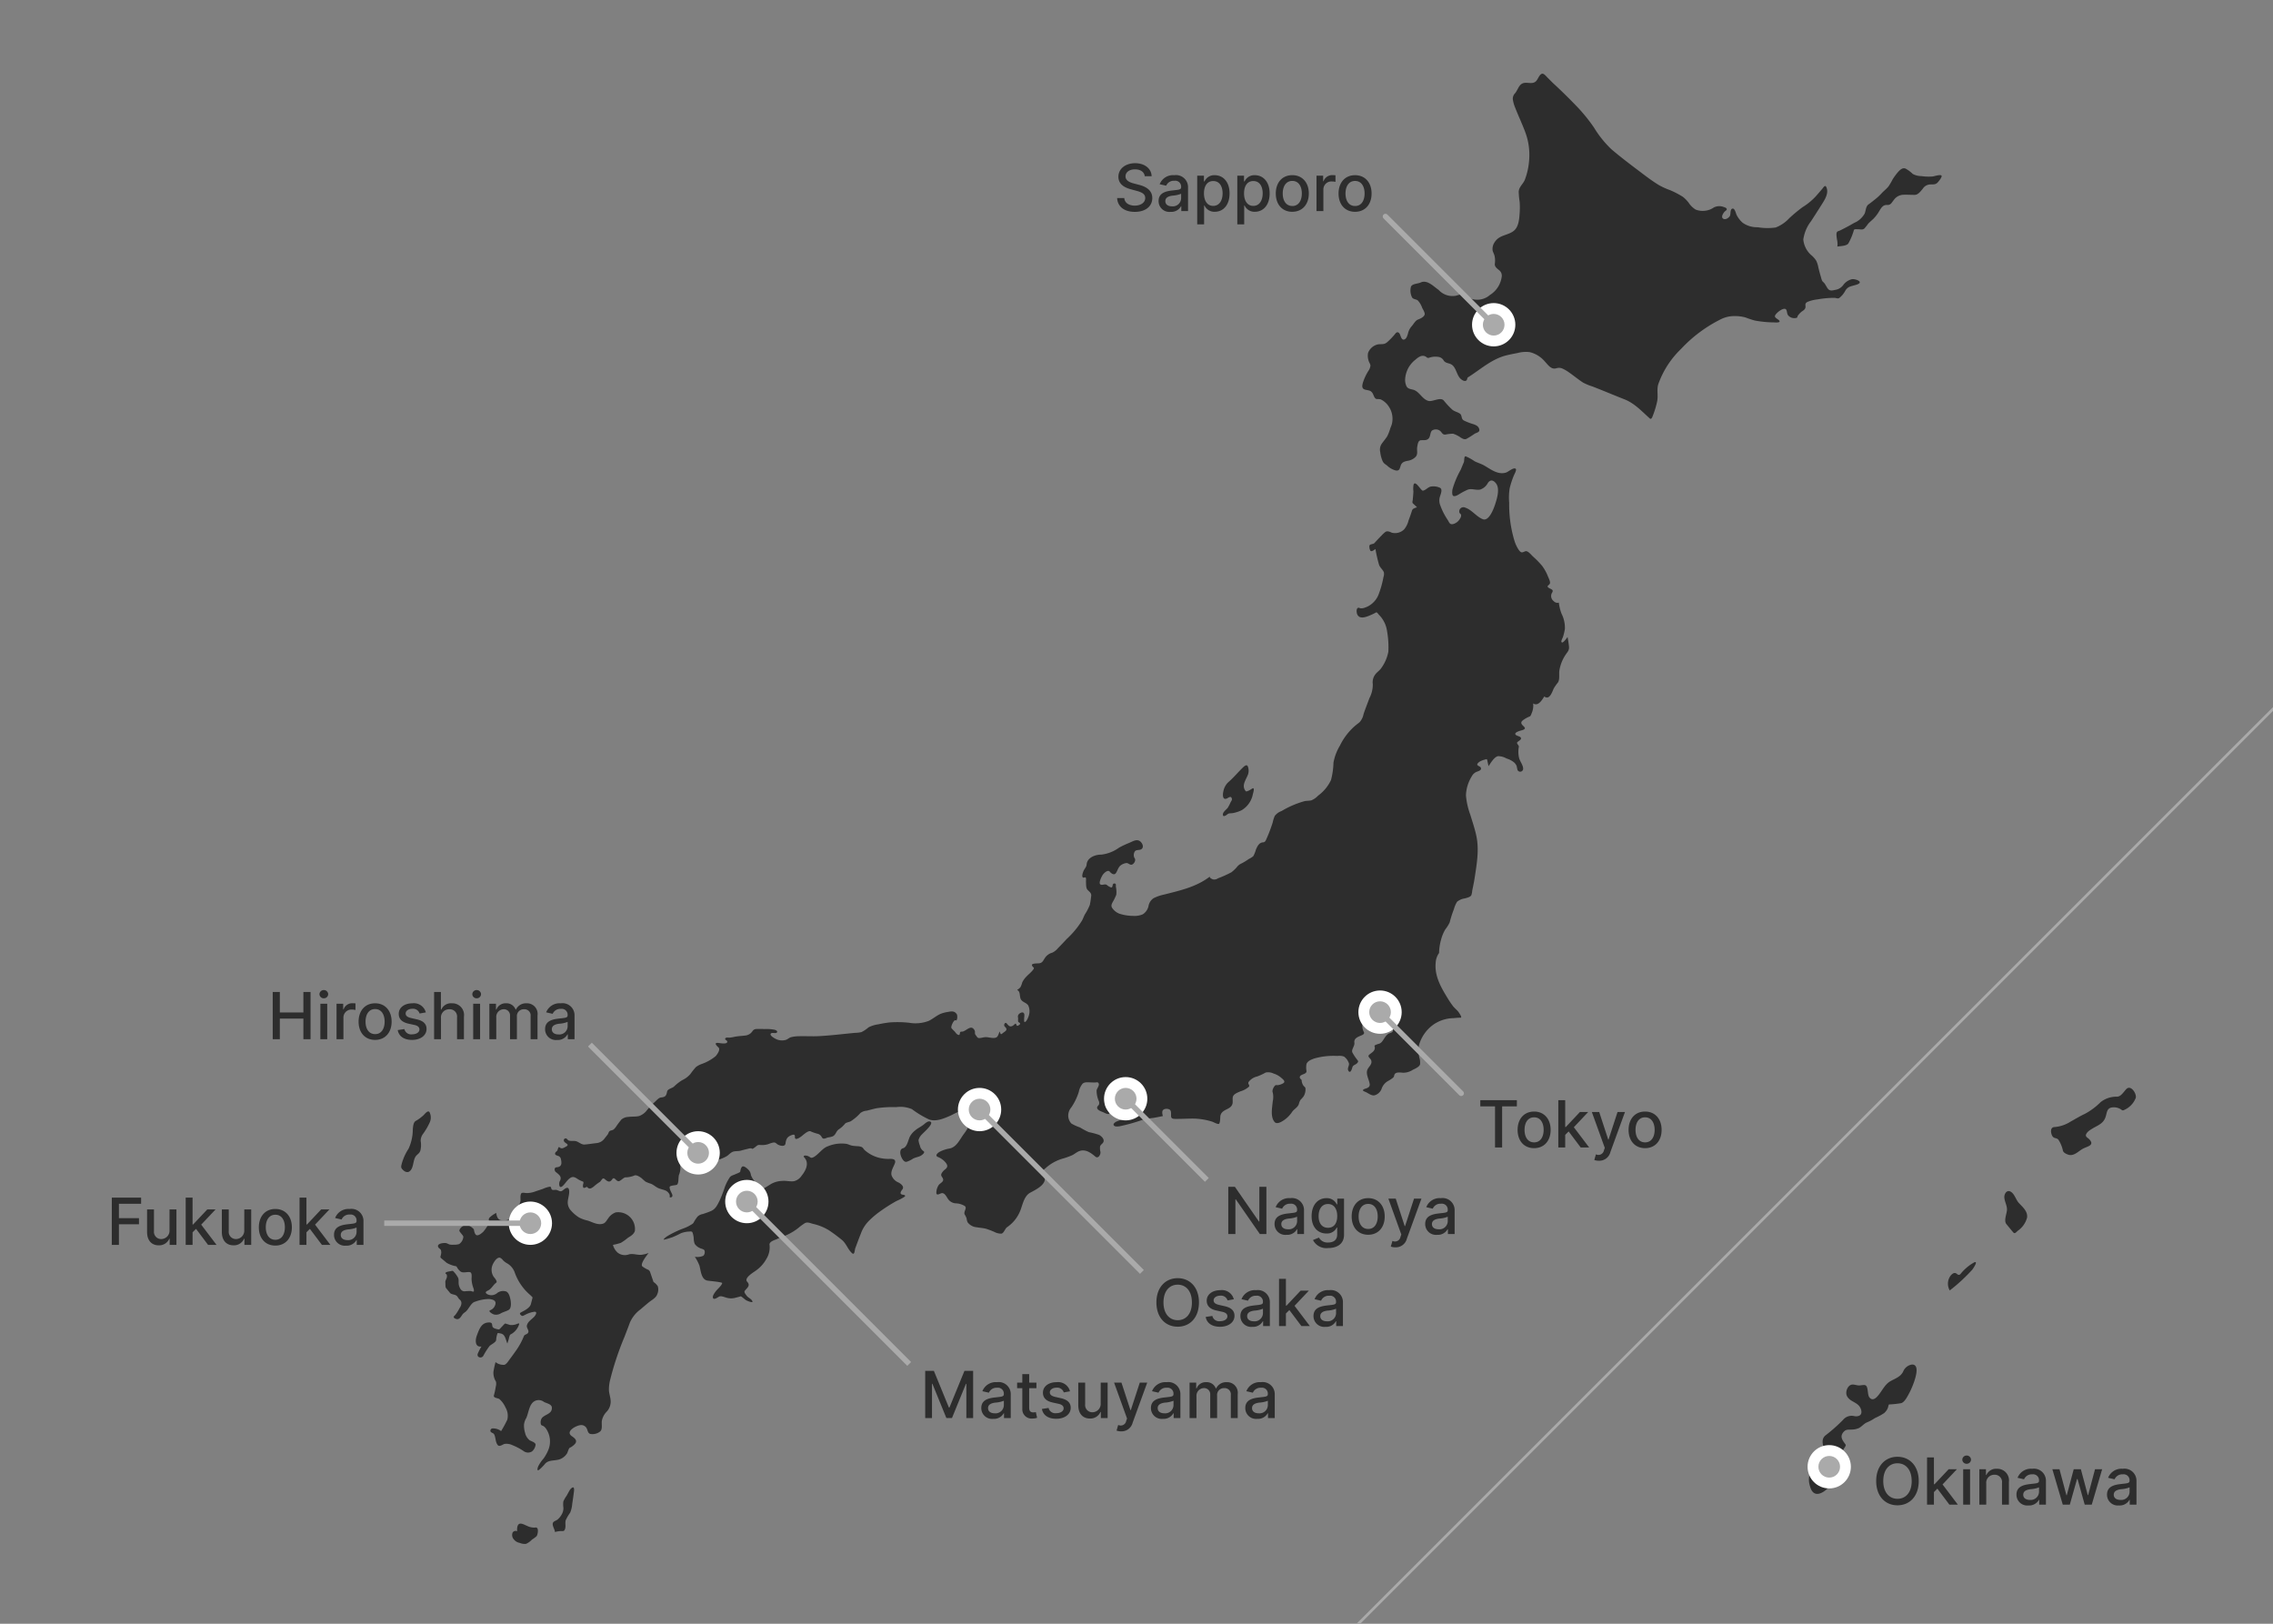 <svg xmlns="http://www.w3.org/2000/svg" xmlns:xlink="http://www.w3.org/1999/xlink" width="420" height="300" viewBox="0 0 420 300"><rect x="0" y="0" width="420" height="300" fill="#808080" stroke="none"/><defs><clipPath id="a"><rect width="420" height="300" transform="translate(645.737 2773.708)" fill="none"/></clipPath></defs><g transform="translate(-786 -2974)"><g transform="translate(140.263 200.292)" clip-path="url(#a)"><g transform="translate(671.324 2787.323)"><path d="M75.184,268.614a2.852,2.852,0,0,1-1.472-.287c-.385-.143-1.073-.576-1.484-.393-.434.194-.431.949-.408,1.367a.638.638,0,0,0-.835.243,1.213,1.213,0,0,0,.265,1.3,1.733,1.733,0,0,0,1.048.6,2.262,2.262,0,0,0,1.178.177,3.23,3.23,0,0,0,1.059-.759,7.106,7.106,0,0,0,.877-.651c.243-.31.487-1.756-.229-1.6M67.946,233.93a4.256,4.256,0,0,1,.256-1.216c.024-.089.586.044.656.062.79.2.836,1.153,1.159,1.833.084-.269.171-.544.257-.819a2.837,2.837,0,0,1,.258-.817,3.192,3.192,0,0,0,1.659-1.923c.1-.342-.5.007-.64.035a2.549,2.549,0,0,1-1.033.1c-.292-.092-.582-.18-.877-.269-.1-.028-.553.512-.636.585s-.437.525-.552.512a2.859,2.859,0,0,1-.824-.21c-.462-.209-.352-.4-.459-.81-.09-.348-.636-.282-.883-.243-1.153.18-1.512,1.346-1.9,2.352-.331.86-.391,2.237.844,2.061a8.853,8.853,0,0,0-.7,1.365c-.179.674.679.869,1.013.408a12.978,12.978,0,0,1,1.2-1.884c.267-.267,1.2-.673,1.2-1.12m135.182-98.3c-.252.328-.9.764-.9,1.235,0,.588.615.151.83-.029.3-.24.554-.165.939-.215a6.112,6.112,0,0,0,1.708-.549,4.405,4.405,0,0,0,2.059-2.939c.075-.29.43-1.418-.149-1.032-.162.108-1,.642-1.155.464-.866-1.023.026-2.062.42-3.109a2.224,2.224,0,0,0-.028-1.44c-.194-.491-.636-.1-.884.135-.944.889-1.751,1.913-2.741,2.751a3.134,3.134,0,0,0-.92,1.757c-.13.52-.155,1.619.662,1.246.358-.161.79-.586.932.091.041.208-.142.418-.23.58a8.02,8.02,0,0,1-.545,1.055m-151.2,67.181c.795-.566.621-1.961,1.131-2.738.3-.449.725-.543.892-1.141A4.311,4.311,0,0,0,54,197.189a2.152,2.152,0,0,1,.481-1.372,12.4,12.4,0,0,0,1.164-2,2.207,2.207,0,0,0-.029-1.982c-.328-.385-.912.452-1.149.648a7.736,7.736,0,0,1-1.372,1c-.464.246-.5,1.068-.551,1.533a8.584,8.584,0,0,1-.782,3.6,9.624,9.624,0,0,0-1.3,2.925c-.106.449-.106.6.194.929.334.356.825.654,1.272.338M318.455,37.969a2.835,2.835,0,0,0-1.555,1.017,2.228,2.228,0,0,1-1.378.929c-.491.088-1.043.312-1.438-.113-.348-.376-.532-1-.937-1.312-.252-.192-.353-.721-.439-1.011-.172-.552-.312-1.116-.448-1.679a4.778,4.778,0,0,0-.393-1.24,4.646,4.646,0,0,0-.977-1.086,4.384,4.384,0,0,1-1.411-2.834,7.1,7.1,0,0,1,1.4-3.35c.669-1.007,1.311-2.031,1.958-3.052.573-.905,1.472-2.225.847-3.367-.2-.372-.575.256-.719.424-.388.45-.774.9-1.162,1.344a11.782,11.782,0,0,1-2.473,2.028,29.789,29.789,0,0,0-2.437,2.026,6.708,6.708,0,0,1-2.518,1.724,10.892,10.892,0,0,1-3.335-.049,4.555,4.555,0,0,1-2.762-.822,4.644,4.644,0,0,1-1.154-1.52c-.129-.286-.337-1.349-.85-1.053-.317.182-.2.956-.353,1.286-.2.411-.971.884-1.347.442-.291-.334.133-.95.348-1.2.111-.118.417-.272.417-.454,0-.249-.417-.37-.583-.424a2.26,2.26,0,0,0-1.8.085,3.443,3.443,0,0,1-1.636.612,3.556,3.556,0,0,1-1.738-.215,4.163,4.163,0,0,1-1.124-1.026,5.7,5.7,0,0,0-1.258-1.343,16.613,16.613,0,0,0-2.342-1.219,12.525,12.525,0,0,1-2.113-.965c-1.376-.838-2.669-1.859-3.964-2.832-1.612-1.214-3.221-2.446-4.765-3.759a19.4,19.4,0,0,1-3.229-4.029,31.5,31.5,0,0,0-3.446-4.182c-1.266-1.305-2.553-2.573-3.883-3.8-.415-.379-.8-.79-1.2-1.181C262.041.56,261.609,0,261.285,0c-.549,0-.844,1.066-1.2,1.391-.579.542-1.3.25-1.976.293-1.146.067-1.243,1.082-1.862,1.9A1.448,1.448,0,0,0,255.8,4.7a6.175,6.175,0,0,0,.453,1.618c.594,1.536,1.311,3.017,1.878,4.567a11.832,11.832,0,0,1,.7,4.871,12.8,12.8,0,0,1-.8,3.826c-.328.816-1.1,1.309-1.14,2.244a14.851,14.851,0,0,0,.176,1.863,14.852,14.852,0,0,1-.005,2.087c-.076,1.148-.191,2.641-1.188,3.34-1.124.793-2.578.691-3.406,1.983a2.211,2.211,0,0,0-.4,1.571c.078.328.268.621.35.956a3.973,3.973,0,0,1,.062,1.467c-.085.58.425.9.792,1.213a1.271,1.271,0,0,1,.49,1.105,4.7,4.7,0,0,1-2.2,3.481,3.53,3.53,0,0,1-3.7.591c-.465-.252-.89-.756-1.455-.739a6.932,6.932,0,0,0-1.028.258,3.457,3.457,0,0,1-3.283-1.049c-.951-.657-2.129-1.953-3.341-1.367-.474.228-1.6.21-1.784.8a2.805,2.805,0,0,0,.23,1.98c.276.346.726.281,1.048.532a3.888,3.888,0,0,1,.8,1.349c.135.3.587.956.447,1.3-.187.465-.83.729-1.243.889-.466.182-.819.878-1.155,1.243a2.994,2.994,0,0,0-.68,1.358c-.114.394-.292,1.019-.745,1.093-.437.068-.586-.643-.719-.947-.161-.37-.488-.582-.8-.228a12.8,12.8,0,0,1-1.625,1.7c-.621.5-1.188.2-1.872.417a2.528,2.528,0,0,0-1.606,1.53,2.935,2.935,0,0,0,.221,1.733,2.01,2.01,0,0,1,.227.565,2.148,2.148,0,0,1-.413,1.052,9.676,9.676,0,0,0-.972,2.091c-.191.672-.263,1.2.5,1.36.615.13,1.012.12,1.333.741.166.323.312.931.724.974a2.933,2.933,0,0,1,.7.051,3.565,3.565,0,0,1,1.465,1.26,4.039,4.039,0,0,1,.6,3.362,5.935,5.935,0,0,1-.257.674,8.182,8.182,0,0,1-.6,1.551c-.337.524-.755.977-1.091,1.5a1.956,1.956,0,0,0-.19,1.376,6.06,6.06,0,0,0,.4,1.589c.211.511.48.621.883.93a3.571,3.571,0,0,0,1.607.9c.686.1.715-.364.9-.917.217-.624.711-.761,1.277-.869a2.557,2.557,0,0,0,1.506-.763c.447-.539.148-1.182.269-1.814.081-.452.151-1.183.67-1.225s1.151.1,1.507-.415c.273-.389.212-1.034.542-1.367a1.282,1.282,0,0,1,1.453.011c.407.3.432.744,1,.729a8.082,8.082,0,0,1,1.445-.167,5.084,5.084,0,0,1,1.428.726c.358.2.681.406,1.077.217a17.165,17.165,0,0,0,1.488-.935c.31-.19.947-.266.866-.759-.1-.617-.612-.838-1.106-1.011a10.9,10.9,0,0,1-1.742-.669c-.57-.313-.29-.949-.741-1.27s-1.04-.394-1.463-.787a15.189,15.189,0,0,1-1.5-1.616c-.61-.753-2.1.259-2.865.043-1.154-.316-1.658-1.732-2.771-2.052-.429-.125-1.023-.167-1.259-.63a2.747,2.747,0,0,1-.27-1.159,4.91,4.91,0,0,1,1.89-3.758c.618-.545,1.332-1.043,2.065-.482a.444.444,0,0,0,.513.1,3.438,3.438,0,0,1,1.573-.16,1.341,1.341,0,0,1,1.109.714c.377.512.994.412,1.469.738.876.6.9,2.056,1.767,2.721.285.223.833.5,1.045.038.095-.208.017-.315.2-.431,2.325-1.468,4.356-3.361,7.042-4.042.7-.174,1.4-.31,2.1-.443a5.937,5.937,0,0,1,2.252-.164,5.314,5.314,0,0,1,2.785,1.72c.589.62,1.115,1.483,2.043,1.289a1.694,1.694,0,0,1,1.139-.007,6.983,6.983,0,0,1,1.316.763c.877.6,1.693,1.3,2.591,1.872a10.337,10.337,0,0,0,1.742.718c1.976.765,3.93,1.594,5.9,2.37,1.839.724,3.18,2.189,4.651,3.515.317.286.486-.241.587-.512a16.576,16.576,0,0,0,.8-2.655c.2-1.032-.1-2.083.188-3.105a16.819,16.819,0,0,1,4.233-6.57,25.6,25.6,0,0,1,7.183-5.392,5.536,5.536,0,0,1,2.629-.665,7.253,7.253,0,0,1,2.09.255,16.757,16.757,0,0,0,1.717.567,20.3,20.3,0,0,0,3.574.346c.181.005,1.164.1.981-.27-.162-.325-.941-.545-.83-.953.127-.477,1.728-1.775,2.093-1.1.175.337.1.735.365,1.047a1.5,1.5,0,0,0,1.566.419c.163-.1.109-.259.2-.385a3.942,3.942,0,0,1,.586-.652c.279-.243.637-.37.789-.751.113-.273-.035-.56.054-.8s.355-.342.551-.423A7.217,7.217,0,0,1,312.1,41.7a17.543,17.543,0,0,1,3.165-.283c.285.014.587.192.846.031a4.111,4.111,0,0,0,1.091-1.287,1.791,1.791,0,0,1,.717-.744c.468-.21.985-.292,1.463-.46,1.359-.474-.26-1.089-.928-.987M335.01,18.826c-.206-.249-1.34.125-1.59.159a8.979,8.979,0,0,1-2.116-.065,3.4,3.4,0,0,1-1.6-.393,6,6,0,0,0-1.349-1c-.545-.192-.978.214-1.333.6a9.864,9.864,0,0,0-1.051,1.42,13.063,13.063,0,0,1-.728,1.246c-.383.491-.912.877-1.331,1.347a10.62,10.62,0,0,1-1.329,1.2c-.356.289-.719.57-1.089.838-.445.317-.477,1.148-.664,1.633a3.939,3.939,0,0,1-1.958,1.756c-.852.5-1.724.968-2.61,1.4-.133.062-.472.141-.556.279-.2.33-.05.992-.014,1.354a3.671,3.671,0,0,1,.078,1.338c.548-.1,1.709-.078,2.046-.6a11.071,11.071,0,0,0,1.005-2.444c.076-.225.51-.147.7-.154.453-.02.9.183,1.264-.16a10.45,10.45,0,0,0,.659-.835c.306-.349.688-.642,1.013-.963a6.808,6.808,0,0,0,1.024-1.352c.38-.616.693-1.216,1.46-1.174.735.043.843-.446,1.289-.959a2.223,2.223,0,0,1,1.694-.925c.725-.032,1.438.025,2.157.018.618-.008,1.118-.711,1.485-1.156a1.711,1.711,0,0,1,1.4-.772c.579-.023.975.061,1.393-.428.13-.149.843-.988.646-1.217M82.068,261.2a1.349,1.349,0,0,0-.556.557c-.2.326-.371.67-.559,1a5.048,5.048,0,0,0-.592,1.04,4.2,4.2,0,0,0,.013,1.162,2.272,2.272,0,0,1-.327,1.246,3.373,3.373,0,0,1-.731.908c-.234.2-.638.294-.819.527-.356.471.306,1.288.306,1.8a4.993,4.993,0,0,1,.963-.173c.481-.032.751.15.928-.463.154-.53-.055-1.049.118-1.573a7.852,7.852,0,0,1,.8-1.356,5.041,5.041,0,0,0,.383-1.6c.113-.769.231-1.533.323-2.3.023-.168.111-.9-.247-.769m182.716-156.21c-.076-.26.212-.7.288-.943a10.239,10.239,0,0,0,.345-1.443,5.722,5.722,0,0,0-.615-2.838,8.54,8.54,0,0,1-.5-2.042.93.93,0,0,1-.945-.279,1.177,1.177,0,0,1-.28-1.6c.295-.511-.179-.582-.55-.8-.6-.355-.147-.462.073-.757.244-.328-.175-1.065-.3-1.385a8.4,8.4,0,0,0-1.077-1.965,15.992,15.992,0,0,0-1.727-1.762c-.277-.264-.914-1.081-1.36-.951s-.67.412-1.075-.041a2.975,2.975,0,0,1-.276-.376,6.557,6.557,0,0,1-.674-1.475,23.187,23.187,0,0,1-.985-7.056,11.088,11.088,0,0,1,.09-2.678,15.971,15.971,0,0,1,.815-2.465c.08-.186.558-1.015.27-1.168-.448-.236-1.353.611-1.805.74-1.465.418-2.733-.594-3.95-1.3-.572-.334-1.191-.5-1.783-.792a9.268,9.268,0,0,0-1.66-.921c-.359-.089-.244.847-.348,1.081-.206.472-.395.949-.6,1.421a16.851,16.851,0,0,0-1.506,3.591c-.039.267-.169,1.163.23,1.247s.938-.318,1.261-.5a11.082,11.082,0,0,1,1.327-.684c.747-.272,1.555.156,2.328-.026a2.516,2.516,0,0,0,1.4-1.225c.428-.61.941-.552,1.424,0,.863.98.27,2.843-.081,3.939-.253.792-1.142,3.2-2.272,2.773-1.218-.47-2.022-1.741-3.276-2.146a.765.765,0,0,0-1.082.8c.017.286.223.3.318.5a.831.831,0,0,1-.136.65,2.109,2.109,0,0,1-1.335,1.093c-.611.135-.7-.3-.974-.743a12.24,12.24,0,0,1-1.406-2.775,2.368,2.368,0,0,1-.071-1.47c.128-.47.619-1.493-.014-1.738a2.769,2.769,0,0,0-1.713-.186c-.494.129-.906.673-1.4.738-.335.047-1.4-2.045-1.723-1.09a4.433,4.433,0,0,0-.023,1.24c-.025.517-.078,1.035-.124,1.554-.022.215-.13.489.029.641.252.237.5.474.751.712-.307.143-.78.218-.9.576-.2.63-.417,1.255-.655,1.874a4.2,4.2,0,0,1-.783,1.609,2.379,2.379,0,0,1-2.327.645c-.365-.168-.817-.385-1.188-.117a5.7,5.7,0,0,0-.689.639c-.453.453-.887.924-1.319,1.4-.241.27-.957.128-.931.585a1.5,1.5,0,0,0,.2.842c.2.237.743-.2.919-.331a25.818,25.818,0,0,0,.654,2.869c.187.583.675.89.9,1.418a1.672,1.672,0,0,1-.072.9,17.712,17.712,0,0,1-.915,3.252,4.12,4.12,0,0,1-2.539,2.4,1.863,1.863,0,0,1-.747.122c-.151-.011-.325-.146-.474-.1-.371.117-.3.825-.209,1.105.383,1.162,1.8.558,2.541.233a10.21,10.21,0,0,0,1-.489c.133-.072.411.337.5.433a5.331,5.331,0,0,1,1.515,3.078,17.027,17.027,0,0,1,.233,3.751,7.542,7.542,0,0,1-1.314,3.035c-.329.482-.826.756-1.149,1.234a2.369,2.369,0,0,0-.413,1.711,5.36,5.36,0,0,1-.622,2.6c-.355.977-.748,1.939-1.077,2.927a3.164,3.164,0,0,1-.744,1.528c-.319.25-.643.5-.948.763a11.5,11.5,0,0,0-2.692,3.572,9.282,9.282,0,0,0-1.181,3.127,13.975,13.975,0,0,1-.459,3.219,7.551,7.551,0,0,1-2.376,2.875,3.583,3.583,0,0,1-1.221.861c-.4.113-.849.077-1.257.153a17.157,17.157,0,0,0-4.273,1.833,2.783,2.783,0,0,0-1.268.91,6.549,6.549,0,0,0-.383,1.227,28.457,28.457,0,0,1-1.172,3.074c-.145.32-.24.547-.611.576-.725.054-1.009.673-1.3,1.305a6.052,6.052,0,0,1-.487,1.233,3.448,3.448,0,0,1-.826.532,11.405,11.405,0,0,1-1.607.954,2.293,2.293,0,0,0-.653.6,6.992,6.992,0,0,1-.974.91,20.993,20.993,0,0,1-2.47,1.11,1.2,1.2,0,0,1-.939.2c-.12-.041-.762-.309-.534-.547-2.505,1.951-5.555,2.606-8.518,3.358a7.892,7.892,0,0,0-1.9.657,2.188,2.188,0,0,0-.948,1.441,2.394,2.394,0,0,1-1.047,1.534,3.784,3.784,0,0,1-1.808.3,8.35,8.35,0,0,1-2.511-.4,2.778,2.778,0,0,1-1.212-.881c-.41-.493-.3-.769-.025-1.3a8.776,8.776,0,0,0,.649-1.341,4.687,4.687,0,0,0-.083-1.488c-.006-.13.048-.4-.053-.5a.325.325,0,0,0-.507.107c-.062.19-.04.6-.325.544a2.354,2.354,0,0,1-.789-.461c-.359-.241-.8.107-1.169-.083-.44-.237.274-1.575.438-1.808.211-.294.926-.986,1.277-.563.312.373.85.749,1.176.213.276-.455.427-1.09.883-1.4a2.218,2.218,0,0,1,1.005-.4c.355-.029.548.292.884.31.462.023,1-.841.622-1.243a1.23,1.23,0,0,1,.089-1.251c.316-.37.985-.077,1.329-.512.361-.459-.108-1.192-.513-1.411-.589-.325-1.308.14-1.863.373a18.487,18.487,0,0,0-1.881.88,6.918,6.918,0,0,1-3.33,1.3c-1.02-.017-2.574.515-2.672,1.82-.038.478-.38.765-.569,1.182-.172.382-.51,1.455.2,1.215.371-.127.237.534.25.79.023.411-.019,1.134.26,1.464.32.366.814.622.694,1.213a15.738,15.738,0,0,1-.244,1.594,9.742,9.742,0,0,1-.914,1.76c-.185.355-.322.737-.505,1.1a16.185,16.185,0,0,1-2.868,3.461c-.514.56-1.04,1.119-1.58,1.657a3.21,3.21,0,0,1-1.056.854,2.338,2.338,0,0,0-1.419,1.049c-.313.475-.442.835-.988.911-.3.044-1.059,0-1.3.19-.194.152.092.5.218.566.234.124-.138.533-.218.626-.406.47-.9.832-1.3,1.309a3.605,3.605,0,0,0-.557.844,4.616,4.616,0,0,1-.308.837,1.647,1.647,0,0,1-.545.486c-.149.077-.011.118.075.18.434.323.258,1.163.527,1.632.31.54,1.007.6,1.356,1.122a2.576,2.576,0,0,1,.124,1.825c-.056.252-.5,1.384-.826,1.213-.136-.069,0-1.059-.011-1.279-.029-.63-.577-.541-.955-.212a.667.667,0,0,0-.23.648c.062.266-.016.535.036.781.043.177.4.2.356.44-.026.144-.56.506-.636.267-.2-.612-.309-.177-.684.048-.577.345-.8-.007-1.173-.424-.182-.2-.388,0-.435.225-.083.367.276.455.385.743.144.4-.407.622-.652.838-.453.388-.383.116-.6-.3-.115.313-.279.932-.582,1.087-.566.291-1.473-.092-2.088-.038-.356.028-.7.151-1.056.164s-.428-.216-.619-.469a.685.685,0,0,1-.194-.606c.029-.351-.356-.851-.694-.845-.5,0-1.039.566-1.53.709-.151.047-.468-.026-.532.168-.05.139-.019.5-.247.471-.343-.05-.537-.382-.744-.639a7.569,7.569,0,0,1-.593-.613c-.194-.295.456-1.609.729-1.461.4.205.374-.9.275-1.072-.394-.676-.987-.6-1.6-.481a6.362,6.362,0,0,0-1.433.37c-.762.342-1.4.911-2.156,1.286a6.852,6.852,0,0,1-3.673.351,20.234,20.234,0,0,0-3.556-.059c-.717.082-1.43.205-2.133.356a5.565,5.565,0,0,0-1.777.554,5.966,5.966,0,0,1-1.316.879,5.724,5.724,0,0,1-1.18.139c-2.226.209-4.45.489-6.682.607-1.238.065-2.479-.022-3.713.018a6.182,6.182,0,0,0-1.43.175c-.359.1-.622.385-.966.5a2.609,2.609,0,0,1-1.805-.149c-.18-.085-1.187-.614-1-.97s.931.041,1.167-.269c.191-.246-.262-.433-.4-.475a7.686,7.686,0,0,0-1.935-.136,14.419,14.419,0,0,0-1.53-.008.861.861,0,0,0-.639.363,1.809,1.809,0,0,1-1.169.813c-.743.11-1.482.117-2.23.272a5.834,5.834,0,0,1-.861.144c-.215.017-.645-.094-.79.149-.163.279.48.355.365.677-.169.471-1.444.139-1.8.143-.73.006-.062.612.174.838.439.4-.256,1.328-.527,1.624a8.44,8.44,0,0,1-2.65,1.464,4.2,4.2,0,0,0-.978.538,13.843,13.843,0,0,0-1.05,1.318,4.588,4.588,0,0,1-1.512,1.116,9.034,9.034,0,0,0-1.523,1.2c-.347.291-1.156.412-1.248.911-.132.739-.326,1-1.071,1.068-.486.045-.823.506-1.187.826a13.637,13.637,0,0,0-1.416,1.472,3.132,3.132,0,0,1-1.487,1.138c-.636.159-1.351.07-2,.168a2.12,2.12,0,0,0-1.287.484,16.9,16.9,0,0,0-1.024,1.38,2.33,2.33,0,0,1-.427.466c-.2.149-.477.136-.685.264s-.224.377-.345.576c-.2.3-.435.565-.655.85a2.046,2.046,0,0,1-1.482.816c-.7.085-1.407.193-2.11.259-.625.064-1.006-.385-1.577-.591-.464-.159-1.02.021-1.445-.159-.194-.083-.266-.332-.481-.373a.343.343,0,0,0-.4.414c.054.49,1.2.645.448,1.068-.494.275-.844.551-1.292.123-.139-.128-.3.478-.328.56-.1.243-.392.316-.44.585-.053.329.31.392.523.471a.747.747,0,0,1,.554.608c.144.686.193,1.328-.592,1.473-.215.044-.417-.007-.536.233a.622.622,0,0,0,.26.734c.566.451,1.094.847.661,1.609-.21.369-.161,1.448.433.983.492-.388.809-1.015,1.308-1.423.606-.493.971-.34,1.6.089a4.973,4.973,0,0,0,.938.446c.2.086.008.5,0,.67-.016.222-.013.528.263.494.089-.013.467-.215.5-.177.4.517.795.259,1.205-.051a9.1,9.1,0,0,1,1.054-.813c.438-.23.507-1.033,1.047-.549.444.4.878.667,1.283.069.456-.676.635.171,1.161.284.377.076.905-.651,1.327-.708a4.573,4.573,0,0,0,1.625-.325c.418-.219,1.118.285,1.433.534a6.4,6.4,0,0,0,.665.585,5.794,5.794,0,0,0,.952.373c.538.2.966.652,1.512.866.423.165.87.241,1.286.427.328.149.859.7.7,1.112-.084.209.694.228.477-.408-.1-.313-.6-1.1-.459-1.434.093-.221,1.047-.266,1.262-.339.472-.164.267-1.454.472-1.912a3.292,3.292,0,0,0,.116-2.1c-.132-.684-.24-1.015.3-1.47.9-.774,2.254-2.035,3.489-1.467.661.307.722.721.894,1.382.116.443.407,1.258.949,1.229a7.917,7.917,0,0,0,2.877-.869c.432-.212.7-.585,1.107-.819.513-.295,1.06-.149,1.6-.287.4-.108.805-.219,1.207-.31.261-.057.722-.237.941-.06.133.1.741-.433.842-.512.323-.243.426-.183.836-.168a3.547,3.547,0,0,0,1.484-.23,3.539,3.539,0,0,1,.794-.231c.359-.045.475.151.755.34.352.231,1.371.528,1.464-.154.1-.73.257-1.189.972-1.492.383-.165.8-.31.767.246-.044.81.887.149,1.192-.078.343-.257,1.335-1.217,1.775-.9a8.511,8.511,0,0,0,1.35.449,1.225,1.225,0,0,1,.554.434c.148.243.227.468.546.433.249-.028.464-.17.708-.222a3.7,3.7,0,0,0,.858-.2c.6-.282.6-.939,1.134-1.294a5.169,5.169,0,0,0,1.167-1.068c.163-.193.784-.29,1.015-.413a8.777,8.777,0,0,0,1.811-1.54,2.153,2.153,0,0,1,1.149-.424c.65-.157,1.283-.347,1.939-.471a20.375,20.375,0,0,1,3.53-.186,5.443,5.443,0,0,1,2.9.373,17.563,17.563,0,0,0,3.2,1.919c1.241.418,2.626-.164,3.773-.66.985-.418,2.507-1.556,3.432-.455s-.076,2.82-.773,3.724c-.761.988-1.336,2.449-2.637,2.734a6.189,6.189,0,0,0-1.9.631c-.306.181-.895.652-.334.926a3.6,3.6,0,0,1,1.5,1.091c.4.546.331.847-.149,1.236a2.248,2.248,0,0,0-.652.753c-.155.351.026.5.194.781.432.714-.438.935-.723,1.358a2.633,2.633,0,0,0-.422,1.35c-.016.642.5.3.846.171.649-.234.971.54,1.286,1a1.863,1.863,0,0,0,1.518.844,3.369,3.369,0,0,1,1.612.5c.472.373-.26,1-.04,1.533a3.708,3.708,0,0,1,.374.764,1.925,1.925,0,0,0,.194.725,2.362,2.362,0,0,0,1.7.9c.54.1,1.1.126,1.64.259a15.243,15.243,0,0,1,1.555.581,2.771,2.771,0,0,0,1.329.336c.493-.107.661-.938,1.079-1.21a6.629,6.629,0,0,0,2.526-3.338c.388-1.082.674-2.45,1.727-3.023.814-.442,2.415-1.194,2.667-2.246.121-.5-.345-.8-.612-1.1-.31-.357.658-1.062.874-1.262A8.031,8.031,0,0,1,172.8,200.4a13.95,13.95,0,0,0,1.518-.552c.5-.222.892-.614,1.416-.8,1.106-.392,2.083.31,2.94,1.04.517.437,1.01-.4.928-.891a2.915,2.915,0,0,1-.074-.952c.061-.316.348-.474.532-.708.438-.576-.245-1.237-.719-1.473a13.882,13.882,0,0,0-1.9-.512,13.882,13.882,0,0,1-1.621-.866,8.369,8.369,0,0,1-1.584-.717,2.153,2.153,0,0,1-.586-1.473,2.381,2.381,0,0,1,.57-1.511,10.7,10.7,0,0,0,1.384-2.867,3.43,3.43,0,0,1,.678-1.487c.363-.382,1.074-.274,1.531-.264.267.005.534.022.8.018.139,0,.4-.084.517,0,.515.355-.194,1.079-.234,1.467a4.93,4.93,0,0,0,.382,1.915.873.873,0,0,1,.04.718c-.087.165-.28.279-.32.465-.119.524.841.813,1.152.942.151.063,1.2.667,1.1.038-.062-.353-.42-.585-.587-.872a1.415,1.415,0,0,1-.209-.869,1.737,1.737,0,0,1,.323-.79c.161-.269.345-.614.474-.181a2.642,2.642,0,0,0,.761,1.353c1.093.873,2.486-.159,3.63-.146.706.007,2.15.165,1.508,1.24-.481.8-1.631,1.08-2.439,1.337a9.366,9.366,0,0,0-2.217.633c-.171.1-.609.391-.428.657.212.313.773.223,1.067.183a32.683,32.683,0,0,0,4.429-1.258,17.947,17.947,0,0,1,1.872-.295q.862-.151,1.718-.34a1.663,1.663,0,0,1-.111-.848c.108-.539.89-.565,1.277-.382.475.219.279.929.347,1.357.068.4.457.388.764.4,1.085.013,2.171-.055,3.259-.057a12.244,12.244,0,0,1,3.5.549c.34.1.912.468,1.257.443.311-.025.279-1.242.316-1.456.231-1.344,1.879-1.095,2.228-2.233.136-.432-.06-1.091.136-1.464.243-.455.953-.695,1.375-.884a3.961,3.961,0,0,0,1.536-.841c.258-.33-.332-.479-.016-.929a2.7,2.7,0,0,1,1.536-.962,10.405,10.405,0,0,0,1.581-.733,2.287,2.287,0,0,1,1.454.189,3.76,3.76,0,0,1,1.4.772c.319.272.935.721.35,1.046a2.676,2.676,0,0,1-.916.319c-.223.035-.4-.083-.582.107-.241.256-.58.89-.4,1.266a3.727,3.727,0,0,1,0,1.634c-.107,1.156-.465,2.813.319,3.783.391.484,1.128.079,1.531-.167a5.529,5.529,0,0,0,1.732-1.681c.377-.544,1.019-.791,1.24-1.452a2.757,2.757,0,0,1,.291-.74,7.605,7.605,0,0,0,.566-.642,2.414,2.414,0,0,0,.359-1.533c-.047-.233-.218-.283-.352-.455a1.922,1.922,0,0,1-.33-.817c-.014-.07-.014-.272-.068-.314-.135-.1-.314-.28-.294-.471.059-.568,1.246-.461,1.246-1.093a3.46,3.46,0,0,1,0-1.343c.209-.551.9-.8,1.384-.986a12.96,12.96,0,0,1,4.353-.481,2.362,2.362,0,0,1,1.2.118,2.5,2.5,0,0,1,.909,1.292c.06.446-.4.913-.082,1.368.374.538.643-.461.71-.681.136-.458.573-.431.877-.769.332-.369.164-.394-.1-.774a8.662,8.662,0,0,1-.777-1.2c-.243-.515.462-1.211.371-1.78-.114-.746.488-1.023,1.023-1.261.329-.143.925-.313.735-.718a2.284,2.284,0,0,1-.281-1.315.67.67,0,0,1,.96-.515,1.427,1.427,0,0,0,1.373.158c.52-.168.935-.6,1.5-.6.583,0,2.4,1.692,1.666,2.27-.23.178-.526.183-.763.355a2.868,2.868,0,0,0-.554.6c-.3.408-.554.995-1.039,1.173a4.7,4.7,0,0,0-.783.28c-.241.139-.047.275-.056.49-.033.706-.654.9-1.069,1.312-.349.349.263.6.395,1.016.226.72-.422,1.1-.689,1.684-.3.654.082,1.487.276,2.128.212.706.272,1.072-.478,1.354-.128.047-.618.163-.633.356-.016.146.5.32.592.364.459.228,1.041.693,1.568.562a1.976,1.976,0,0,0,1.277-1.179,2.592,2.592,0,0,1,1.124-1.419,6.962,6.962,0,0,0,.96-.621c.224-.183.2-.29.279-.547.184-.622,1.195-.432,1.619-.4a3.287,3.287,0,0,0,1.777-.531c.386-.2,1.195-.521,1.349-1.007a3.024,3.024,0,0,0-.134-1.284,6.594,6.594,0,0,1-.075-2.222,7.028,7.028,0,0,1,2.673-3.844,6.717,6.717,0,0,1,3.766-1.2,12.535,12.535,0,0,1,1.289-.086c.362,0-.45-1.115-.511-1.179-.315-.351-.674-.631-.964-1.018a17.73,17.73,0,0,1-.988-1.476c-1.213-1.986-2.423-4.087-2.157-6.559a3.344,3.344,0,0,1,.621-1.723,9.5,9.5,0,0,1,.385-2.519,7.5,7.5,0,0,1,.755-1.824,6.533,6.533,0,0,0,.823-1.315,19.1,19.1,0,0,1,.783-2.45,5.087,5.087,0,0,1,.583-1.357,2.937,2.937,0,0,1,1.439-.619c.349-.107.984-.218,1.189-.585a3.362,3.362,0,0,0,.171-.856c.149-.737.31-1.473.426-2.21.394-2.6.885-5.28.334-7.887-.285-1.347-.731-2.643-1.131-3.954a13.624,13.624,0,0,1-.792-3.537,7.1,7.1,0,0,1,1.1-3.561,1.748,1.748,0,0,1,.912-.811c.317-.116,1.033-.313.678-.832-.1-.153-.675-.318-.6-.539.164-.5,1.006-.772,1.431-.883.33-.085.358-.143.429.2s.148.68.224,1.02c.394-.563,1.065-1.743,1.777-1.844a3.207,3.207,0,0,1,1.549.427,4.031,4.031,0,0,1,1.381.719,1.97,1.97,0,0,1,.494.682,6.407,6.407,0,0,0,.155.727.548.548,0,0,0,1.036-.325c-.055-.651-.568-1.24-.741-1.867a4.838,4.838,0,0,1-.053-2.071c.043-.263-.289-.461-.334-.738s1.088-.58.632-1.056c-.19-.2-.915-.279-.956-.587-.06-.41,1.14-.657,1.384-.747.475-.179.513-.36.141-.7-.405-.379-.625-.689-.112-1.1a5.677,5.677,0,0,1,1.276-.709c.2-.081.355-.674.45-.869a3.424,3.424,0,0,0,.162-1.53c.912.6,1.615-.589,2.061-1.285.941.737,1.435-.77,1.736-1.461a9.425,9.425,0,0,1,.8-1.14c.343-.568.164-1.47.24-2.119a7.333,7.333,0,0,1,1.251-3.119c.34-.494.6-.732.535-1.4-.063-.588-.155-1.176-.26-1.754-.079.141-.988,1.374-1.112.928M148.143,193.6c-.421-.153-.895.316-1.2.56-.493.4-1.068.642-1.552,1.059a3.8,3.8,0,0,0-1.013,1.185c-.191.426-.3.884-.493,1.309-.158.345-.392.736-.768.824-.441.1-.539.56-.487.977.063.541.561,1.66,1.152,1.526a4.924,4.924,0,0,0,1.185-.581c.459-.252.98-.293,1.435-.539.161-.092.887-.582.532-.838a1.6,1.6,0,0,1-.692-1.043,3.8,3.8,0,0,1-.255-1,2.27,2.27,0,0,1,.665-1.1c.279-.325,2.324-2.043,1.488-2.336M97.018,223.236c-.176-.521-.359-1.043-.532-1.56-.1-.291-.148-.512-.418-.677a4.915,4.915,0,0,1-1.118-.642c-.442-.468.884-2.1,1.162-2.466a5.878,5.878,0,0,1-1.235.316c-.813.113-1.546-.259-2.373-.076a2.145,2.145,0,0,1-2.111-.313,2.944,2.944,0,0,1-.868-1.435,10.3,10.3,0,0,0,1.451-.367,9.8,9.8,0,0,0,1.3-.923c.513-.335,1.094-.628,1.3-1.279a3.1,3.1,0,0,0-3.551-3.425,2.786,2.786,0,0,0-1.343,1.044c-.25.325-.513.862-.912,1.008-1.039.383-2.027-.279-2.98-.562a5.918,5.918,0,0,1-1.574-.579,7.2,7.2,0,0,1-1.451-1.252,2.2,2.2,0,0,1-.584-1.7c.043-.625.435-1.71.176-2.3-.236-.528-.905.126-1.134.293-.478.355-.754-.075-1.241-.12-.247-.023-.656.146-.811-.154-.085-.162-.06-.443-.3-.431a5.011,5.011,0,0,0-1.3.412c-.5.168-1,.328-1.492.5a4.384,4.384,0,0,1-1.539.266c-.224,0-.827-.167-.969.083-.235.4-.076,1.018-.146,1.473a7.847,7.847,0,0,1-.786,1.817,2.583,2.583,0,0,1-.9,1.294,2.663,2.663,0,0,1-1.824.353c-.679-.057-.865-.726-.96-1.349a5.015,5.015,0,0,0-1.277.91c-.234.328.084.714-.052.939a7.481,7.481,0,0,1-1.082,1.653c-.288.246-.728.648-1.128.627s-.543-.766-.594-1.1a2.649,2.649,0,0,0-1.277-.816,1.627,1.627,0,0,0-1.283.736c-.212.377-.108.408.131.74.108.152.5.541.49.734a1.82,1.82,0,0,1-.776,1.328,2.944,2.944,0,0,1-1.011.119,3,3,0,0,1-.7-.028c-.276-.058-.484-.244-.773-.281-.347-.042-1.675.059-1.39.73.1.252.389.328.5.565a1.549,1.549,0,0,1,.013.841c-.06.34-.209.451.044.669q.5.423,1.01.854a5.392,5.392,0,0,0,1.755.635c.087.028.148.19.2.272a2.592,2.592,0,0,0,.614.7c.472.332,1.193.02,1.717.11.456.083.316.949.312,1.284a5.539,5.539,0,0,0,.346,1.678,1.141,1.141,0,0,1,.081.586c-.052.139-.47-.042-.57-.053a8.78,8.78,0,0,0-1.154.05c-.615-.009-.877-.554-1.036-1.112-.129-.458.035-1.012-.168-1.42a5.171,5.171,0,0,0-.8-1.1c-.2-.228-.3-.143-.6-.083-.223.044-.795.091-.921.332-.057.1.187.205.224.272a.982.982,0,0,1-.05.764c-.121.327-.228.418-.19.756.023.243-.026.8.127.989.237.292.475.585.713.876.288.36.971.262,1.293.6.209.212.3.5.547.678a.827.827,0,0,1,.282.7,1.609,1.609,0,0,1-.307.8,9.255,9.255,0,0,1-.789,1.279c-.076.105-.3.254-.323.383-.035.246.382.382.54.413.572.112.838-.545,1.143-.935a2.772,2.772,0,0,1,.5-.4,3.7,3.7,0,0,0,.6-.733c.332-.456.664-1.038,1.21-1.154a7.653,7.653,0,0,1,2.524-.488c.507.063,1.324.181,1.2.9a1.553,1.553,0,0,1-.988,1.18c-.472.223.553.739.685.774A1.687,1.687,0,0,0,68.87,229c.438-.222.945-.353,1.373-.587.569-.322.448-1.432.337-1.962-.108-.5-.277-1.187-.75-1.44a1.8,1.8,0,0,0-1.761.328,1.629,1.629,0,0,1-1.75.165c-.736-.458.108-.61.431-.876.45-.356.735-.923,1.2-1.252.331-.233-.393-.97-.51-1.169a2.352,2.352,0,0,1-.2-2.017c.175-.476.809-1.587,1.417-1.428a1.309,1.309,0,0,1,.526.436,3.223,3.223,0,0,0,.73.569,3.175,3.175,0,0,1,1.492,1.8,9.709,9.709,0,0,0,2.8,4.053c.053.057.484.433.465.51-.1.388-.2.781-.3,1.172-.174.685-1.07,1.156-1.64,1.455-.383.2-.573.29-.152.66.237.209.418.023.692-.089a4.994,4.994,0,0,1,1.783-.591c.581.013.154.664-.053.9-.458.5-1.2.9-1.376,1.634-.116.5.532.966.181,1.419-.175.231-.615.269-.713.509a13.271,13.271,0,0,1-1.534,2.8c-.358.5-.711,1-1.082,1.487-.25.331-.6.938-1.012,1.059a2.34,2.34,0,0,1-1.634-.5,18.1,18.1,0,0,0-.385,1.78,3.059,3.059,0,0,0,.456,1.814,1.773,1.773,0,0,1-.026.926,14.065,14.065,0,0,1-.352,1.644c-.111.487.766.471,1.021.667a4.411,4.411,0,0,1,1.132,1.564,2.967,2.967,0,0,1,.319,2.27,23.274,23.274,0,0,1-1.134,2.083,2.453,2.453,0,0,0-1.607-.494.416.416,0,0,0-.355.541c.135.312.543.252.7.6.282.6.2,1.417.644,1.941.324.374.893-.123,1.244-.217a2.5,2.5,0,0,1,1.487.24,10.89,10.89,0,0,1,1.972,1.028,1.387,1.387,0,0,0,1.634.11,1.969,1.969,0,0,0,.654-1.255c-.057-.452-.844-.613-1.131-.822a2.437,2.437,0,0,1-.814-1.346,4.73,4.73,0,0,1-.2-1.511A2.948,2.948,0,0,1,73.5,248.4c.513-1.131.539-2.867,1.846-3.272a1.62,1.62,0,0,1,1.445.282c.427.24,1.4.382,1.447,1.012.094,1.277-1.4,1.258-1.9,2.042a1.484,1.484,0,0,0-.1,1.153c.117.159.323.178.481.272a1.744,1.744,0,0,1,.472.5,4.153,4.153,0,0,1,.335,4.02,7.64,7.64,0,0,1-.847,1.483,6.281,6.281,0,0,0-.987,1.469c-.12.31-.253.92.216.56A8.563,8.563,0,0,0,77,256.811c.684-.747,1.84-.5,2.716-.819a2.663,2.663,0,0,0,1.317-1.069c.146-.221.3-.926.507-1.046a2.98,2.98,0,0,0,1.012-.772c.464-.62-.189-1.071-.642-1.388-1.274-.9.941-2.017,1.7-2.035a1.108,1.108,0,0,1,1.092.667c.162.35.2.811.6.957a2.249,2.249,0,0,0,1.867-.455c.469-.414.228-1.356.3-1.918a3.268,3.268,0,0,1,.853-1.679,2.737,2.737,0,0,0,.768-2.206c-.057-.61-.273-1.192-.307-1.805a7.313,7.313,0,0,1,.211-1.865,54.657,54.657,0,0,1,2.681-8.041c.323-.858.661-1.707.972-2.571a6.025,6.025,0,0,1,1.991-2.481c.5-.428,1-.857,1.506-1.274.533-.433,1.331-.808,1.574-1.521a2.151,2.151,0,0,0,.1-1.444,2.591,2.591,0,0,0-.814-.81m46.1-16.108c-.694-.105-.421-.576-.1-.987.431-.546-.328-1.077-.722-1.286a2.224,2.224,0,0,1-1.283-1.341c-.176-.774.385-1.533.624-2.215.257-.73-.394-.813-.926-.8a7.191,7.191,0,0,1-1.976-.2,6.347,6.347,0,0,1-2.708-1.441c-.177-.175-.285-.428-.51-.541a2.132,2.132,0,0,0-.781-.161,9.417,9.417,0,0,1-1-.1c-.355-.067-.666-.243-1.014-.326a6.548,6.548,0,0,0-3.493.449c-.892.316-1.522,1.242-2.29,1.786-.238.173-.662.471-.952.249a1.574,1.574,0,0,0-.884-.332c-.209-.007-.444.108-.23.332,1.027,1.091.264,2.484-.485,3.413a2.33,2.33,0,0,1-1.363.984c-.719.126-1.427-.112-2.147-.047a4.481,4.481,0,0,0-2.119.569c-.391.246-.786.492-1.188.73s-.681.449-1.039-.02c-.379-.489-.725-1.046-1.074-1.559a3.016,3.016,0,0,1-.418-.784,1.838,1.838,0,0,0-.287-.787c-.22-.277-.825-.878-1.217-.824-.32.044-.436.708-.482.977-.028.142-.76.4-.883.461-.332.165-.8.246-1.033.567a8.3,8.3,0,0,0-.986,1.99,23.726,23.726,0,0,1-.892,2.293c-.439.869-.764,1.615-1.649,1.978-.478.2-.971.37-1.463.531a1.841,1.841,0,0,0-.969.468,6.76,6.76,0,0,0-.738,1.126c-.145.249-.514.4-.746.547-.694.42-1.518.622-2.246.977a16.68,16.68,0,0,0-1.951,1.026c-.1.063-.912.687-.428.576s.981-.278,1.448-.43a15.994,15.994,0,0,0,1.564-.733,4.734,4.734,0,0,1,1.533-.316c.209-.017.506-.08.617.157a3.76,3.76,0,0,1,.233,1.1,2.9,2.9,0,0,0,.188,1.023,2.321,2.321,0,0,0,.954.772c.227.123.7.17.838.422a.987.987,0,0,1-.191.989,2.67,2.67,0,0,1-1.582.191,9.053,9.053,0,0,1,.849,1.631c.26.97.336,2.554,1.454,2.772.332.064,2.791.266,2.749.465-.109.5-.928,1.141-1.222,1.561-.187.265-.618.809-.478,1.18.174.455.923-.161,1.159-.262.386-.159,1.031.144,1.406.237a2.894,2.894,0,0,0,1.451.023c.369-.086.733-.181,1.1-.292.114-.038.836.627.972.7.095.065,1.366.635,1.2.214-.188-.464-.805-.648-1.087-1.059-.167-.243-.533-.624-.32-.888.441-.547,1.08-.968.452-1.645-.727-.764,1.417-1.887,1.817-2.247a6.232,6.232,0,0,0,1.7-1.966,4.038,4.038,0,0,0,.608-2.547c-.181-.705,1.051-.984,1.451-1.186.54-.27,1.093-.431,1.631-.673a10.085,10.085,0,0,0,2.251-1.357,10.364,10.364,0,0,1,1.146-.844c.493-.3,1-.038,1.512.1a9.607,9.607,0,0,1,2.976,1.192,29.556,29.556,0,0,1,2.419,1.8c.8.664,1.094,1.786,1.87,2.443.471.4.457-.584.575-.91.336-.91.673-1.818,1.031-2.715a6.435,6.435,0,0,1,1.425-2.294,16.058,16.058,0,0,1,2.159-1.831,29.858,29.858,0,0,1,3.005-1.906,9.224,9.224,0,0,0,1.472-.774c.322-.253-.067-.345-.288-.379" transform="translate(-1.853)" fill="#2d2d2d" fill-rule="evenodd"/><g transform="translate(10.659 207.182)"><g transform="translate(57.755 1.202)"><circle cx="4" cy="4" r="4" transform="translate(0 0)" fill="#fff"/><circle cx="2" cy="2" r="2" transform="translate(2 2)" fill="#aaa"/></g><path d="M-47.344,0h1.317V-3.805h3.707V-4.935h-3.707V-7.594h4.1V-8.727h-5.412Zm10.666-2.714a1.542,1.542,0,0,1-1.538,1.641A1.324,1.324,0,0,1-39.55-2.535v-4.01h-1.274v4.163c0,1.624.891,2.467,2.148,2.467A2.028,2.028,0,0,0-36.72-1.134h.068V0H-35.4V-6.545h-1.278ZM-33.69,0h1.274V-2.322l.635-.635L-29.557,0h1.564l-2.83-3.737,2.651-2.808H-29.7l-2.608,2.77h-.111V-8.727H-33.69Zm10.824-2.714A1.542,1.542,0,0,1-24.4-1.074a1.324,1.324,0,0,1-1.334-1.462v-4.01h-1.274v4.163c0,1.624.891,2.467,2.148,2.467a2.028,2.028,0,0,0,1.956-1.219h.068V0h1.253V-6.545h-1.278ZM-17.122.132c1.845,0,3.051-1.351,3.051-3.375s-1.206-3.388-3.051-3.388-3.051,1.351-3.051,3.388S-18.967.132-17.122.132Zm0-1.07c-1.206,0-1.768-1.053-1.768-2.31s.562-2.318,1.768-2.318,1.76,1.065,1.76,2.318S-15.921-.937-17.118-.937ZM-12.652,0h1.274V-2.322l.635-.635L-8.519,0h1.564l-2.83-3.737,2.651-2.808H-8.659l-2.608,2.77h-.111V-8.727h-1.274ZM-4.07.145A2.046,2.046,0,0,0-2.135-.895h.051V0H-.84V-4.347a2.223,2.223,0,0,0-2.54-2.284,2.644,2.644,0,0,0-2.7,1.67l1.2.273A1.529,1.529,0,0,1-3.362-5.6,1.088,1.088,0,0,1-2.118-4.428v.03c0,.464-.477.456-1.653.592-1.24.145-2.51.469-2.51,1.956A1.988,1.988,0,0,0-4.07.145Zm.277-1.023c-.72,0-1.24-.324-1.24-.955,0-.682.605-.925,1.342-1.023A4.971,4.971,0,0,0-2.114-3.2v.844A1.536,1.536,0,0,1-3.793-.878Z" transform="translate(31.755 9.202)" fill="#2d2d2d"/><line x2="27" transform="translate(34.755 5.202)" fill="none" stroke="#aaa" stroke-width="1"/></g><g transform="translate(41.969 169.21)"><g transform="translate(57.444 26.175)"><circle cx="4" cy="4" r="4" transform="translate(0 0)" fill="#fff"/><circle cx="2" cy="2" r="2" transform="translate(2 2)" fill="#aaa"/></g><path d="M-56.608,0h1.317V-3.805h4.351V0h1.321V-8.727H-50.94v3.793h-4.351V-8.727h-1.317Zm8.8,0h1.274V-6.545H-47.8Zm.643-7.555a.788.788,0,0,0,.805-.759.791.791,0,0,0-.805-.763.788.788,0,0,0-.805.763A.785.785,0,0,0-47.161-7.555ZM-44.817,0h1.274V-4a1.471,1.471,0,0,1,1.564-1.474,3.01,3.01,0,0,1,.665.077V-6.614a5.175,5.175,0,0,0-.541-.03,1.7,1.7,0,0,0-1.662,1.138h-.068v-1.04h-1.232Zm7.129.132c1.845,0,3.051-1.351,3.051-3.375s-1.206-3.388-3.051-3.388-3.051,1.351-3.051,3.388S-39.533.132-37.688.132Zm0-1.07c-1.206,0-1.768-1.053-1.768-2.31s.562-2.318,1.768-2.318,1.76,1.065,1.76,2.318S-36.486-.937-37.683-.937Zm9.371-4.01a2.272,2.272,0,0,0-2.476-1.683c-1.479,0-2.527.78-2.527,1.939,0,.929.562,1.547,1.79,1.82l1.108.243c.631.141.925.422.925.831,0,.507-.541.9-1.376.9a1.273,1.273,0,0,1-1.406-.972l-1.232.187C-33.294-.52-32.331.132-30.861.132c1.581,0,2.676-.839,2.676-2.024,0-.925-.588-1.5-1.79-1.773l-1.04-.239c-.72-.17-1.031-.413-1.027-.857,0-.5.541-.861,1.266-.861a1.263,1.263,0,0,1,1.308.878Zm2.8,1.061a1.5,1.5,0,0,1,1.568-1.641,1.34,1.34,0,0,1,1.4,1.517V0h1.274V-4.163A2.156,2.156,0,0,0-23.51-6.631,1.916,1.916,0,0,0-25.449-5.48h-.081V-8.727h-1.257V0h1.274ZM-19.564,0h1.274V-6.545h-1.274Zm.643-7.555a.788.788,0,0,0,.805-.759.791.791,0,0,0-.805-.763.788.788,0,0,0-.805.763A.785.785,0,0,0-18.92-7.555ZM-16.577,0H-15.3V-4.035a1.4,1.4,0,0,1,1.342-1.5,1.127,1.127,0,0,1,1.2,1.18V0h1.27V-4.172A1.254,1.254,0,0,1-10.18-5.531,1.141,1.141,0,0,1-8.953-4.27V0h1.274V-4.389A1.959,1.959,0,0,0-9.7-6.631,2.045,2.045,0,0,0-11.663-5.48h-.068a1.771,1.771,0,0,0-1.76-1.151A1.79,1.79,0,0,0-15.273-5.48h-.081V-6.545h-1.223ZM-4.07.145A2.046,2.046,0,0,0-2.135-.895h.051V0H-.84V-4.347a2.223,2.223,0,0,0-2.54-2.284,2.644,2.644,0,0,0-2.7,1.67l1.2.273A1.529,1.529,0,0,1-3.362-5.6,1.088,1.088,0,0,1-2.118-4.428v.03c0,.464-.477.456-1.653.592-1.24.145-2.51.469-2.51,1.956A1.988,1.988,0,0,0-4.07.145Zm.277-1.023c-.72,0-1.24-.324-1.24-.955,0-.682.605-.925,1.342-1.023A4.971,4.971,0,0,0-2.114-3.2v.844A1.536,1.536,0,0,1-3.793-.878Z" transform="translate(39.444 9.175)" fill="#2d2d2d"/><line x2="20" y2="20" transform="translate(41.444 10.175)" fill="none" stroke="#aaa" stroke-width="1"/></g><g transform="translate(107.921 204.517)"><g transform="translate(0.492 -0.133)"><circle cx="4" cy="4" r="4" fill="#fff"/><circle cx="2" cy="2" r="2" transform="translate(2 2)" fill="#aaa"/></g><path d="M.959-8.727V0H2.212V-6.32h.081L4.866-.013h1.04l2.574-6.3h.081V0H9.814V-8.727h-1.6L5.437-1.943h-.1L2.557-8.727ZM13.534.145a2.046,2.046,0,0,0,1.935-1.04h.051V0h1.244V-4.347a2.223,2.223,0,0,0-2.54-2.284,2.644,2.644,0,0,0-2.7,1.67l1.2.273A1.529,1.529,0,0,1,14.241-5.6a1.088,1.088,0,0,1,1.244,1.172v.03c0,.464-.477.456-1.653.592-1.24.145-2.51.469-2.51,1.956A1.988,1.988,0,0,0,13.534.145Zm.277-1.023c-.72,0-1.24-.324-1.24-.955,0-.682.605-.925,1.342-1.023A4.971,4.971,0,0,0,15.49-3.2v.844A1.536,1.536,0,0,1,13.811-.878Zm7.7-5.668H20.173V-8.114H18.9v1.568H17.94v1.023H18.9v3.865A1.709,1.709,0,0,0,20.808.085a2.44,2.44,0,0,0,.827-.136L21.4-1.1a2.072,2.072,0,0,1-.447.055c-.413,0-.784-.136-.784-.874v-3.6h1.342Zm6.2,1.6A2.272,2.272,0,0,0,25.24-6.631c-1.479,0-2.527.78-2.527,1.939,0,.929.562,1.547,1.79,1.82l1.108.243c.631.141.925.422.925.831,0,.507-.541.9-1.376.9a1.273,1.273,0,0,1-1.406-.972l-1.232.187C22.734-.52,23.7.132,25.168.132c1.581,0,2.676-.839,2.676-2.024,0-.925-.588-1.5-1.79-1.773L25.014-3.9c-.72-.17-1.031-.413-1.027-.857,0-.5.541-.861,1.266-.861a1.263,1.263,0,0,1,1.308.878Zm5.672,2.233a1.542,1.542,0,0,1-1.538,1.641,1.324,1.324,0,0,1-1.334-1.462v-4.01H29.241v4.163c0,1.624.891,2.467,2.148,2.467a2.028,2.028,0,0,0,1.956-1.219h.068V0h1.253V-6.545H33.388ZM37.18,2.455a2.1,2.1,0,0,0,2.1-1.581l2.7-7.419H40.606L38.949-1.466h-.068L37.223-6.545H35.859L38.254.085,38.1.52a1.028,1.028,0,0,1-1.479.75l-.307,1.044A2.421,2.421,0,0,0,37.18,2.455Zm7.7-2.31a2.046,2.046,0,0,0,1.935-1.04h.051V0h1.244V-4.347a2.223,2.223,0,0,0-2.54-2.284,2.644,2.644,0,0,0-2.7,1.67l1.2.273A1.529,1.529,0,0,1,45.588-5.6a1.088,1.088,0,0,1,1.244,1.172v.03c0,.464-.477.456-1.653.592-1.24.145-2.51.469-2.51,1.956A1.988,1.988,0,0,0,44.881.145Zm.277-1.023c-.72,0-1.24-.324-1.24-.955,0-.682.605-.925,1.342-1.023A4.971,4.971,0,0,0,46.837-3.2v.844A1.536,1.536,0,0,1,45.158-.878ZM49.807,0h1.274V-4.035a1.4,1.4,0,0,1,1.342-1.5,1.127,1.127,0,0,1,1.2,1.18V0h1.27V-4.172A1.254,1.254,0,0,1,56.2-5.531,1.141,1.141,0,0,1,57.43-4.27V0H58.7V-4.389a1.959,1.959,0,0,0-2.02-2.241A2.045,2.045,0,0,0,54.72-5.48h-.068a1.771,1.771,0,0,0-1.76-1.151A1.79,1.79,0,0,0,51.111-5.48H51.03V-6.545H49.807ZM62.314.145a2.046,2.046,0,0,0,1.935-1.04H64.3V0h1.244V-4.347A2.223,2.223,0,0,0,63-6.631a2.644,2.644,0,0,0-2.7,1.67l1.2.273A1.529,1.529,0,0,1,63.021-5.6a1.088,1.088,0,0,1,1.244,1.172v.03c0,.464-.477.456-1.653.592-1.24.145-2.51.469-2.51,1.956A1.988,1.988,0,0,0,62.314.145Zm.277-1.023c-.72,0-1.24-.324-1.24-.955,0-.682.605-.925,1.342-1.023A4.971,4.971,0,0,0,64.27-3.2v.844A1.536,1.536,0,0,1,62.591-.878Z" transform="translate(36.492 43.867)" fill="#2d2d2d"/><line x2="30" y2="30" transform="translate(4.492 3.867)" fill="none" stroke="#aaa" stroke-width="1"/></g><g transform="translate(151.223 187.863)"><g transform="translate(0.191 -0.478)"><circle cx="4" cy="4" r="4" transform="translate(0 0)" fill="#fff"/><circle cx="2" cy="2" r="2" transform="translate(2 2)" fill="#aaa"/></g><path d="M8.54-4.364c0-2.791-1.67-4.483-3.929-4.483S.678-7.155.678-4.364,2.344.119,4.611.119,8.54-1.572,8.54-4.364Zm-1.3,0c0,2.126-1.125,3.281-2.625,3.281S1.986-2.237,1.986-4.364,3.106-7.645,4.611-7.645,7.236-6.49,7.236-4.364Zm7.743-.584A2.272,2.272,0,0,0,12.5-6.631c-1.479,0-2.527.78-2.527,1.939,0,.929.562,1.547,1.79,1.82l1.108.243c.631.141.925.422.925.831,0,.507-.541.9-1.376.9a1.273,1.273,0,0,1-1.406-.972l-1.232.187C10-.52,10.96.132,12.43.132c1.581,0,2.676-.839,2.676-2.024,0-.925-.588-1.5-1.79-1.773L12.277-3.9c-.72-.17-1.031-.413-1.027-.857,0-.5.541-.861,1.266-.861a1.263,1.263,0,0,1,1.308.878ZM18.409.145a2.046,2.046,0,0,0,1.935-1.04h.051V0h1.244V-4.347A2.223,2.223,0,0,0,19.1-6.631a2.644,2.644,0,0,0-2.7,1.67l1.2.273A1.529,1.529,0,0,1,19.116-5.6a1.088,1.088,0,0,1,1.244,1.172v.03c0,.464-.477.456-1.653.592-1.24.145-2.51.469-2.51,1.956A1.988,1.988,0,0,0,18.409.145Zm.277-1.023c-.72,0-1.24-.324-1.24-.955,0-.682.605-.925,1.342-1.023A4.971,4.971,0,0,0,20.365-3.2v.844A1.536,1.536,0,0,1,18.686-.878ZM23.335,0h1.274V-2.322l.635-.635L27.469,0h1.564L26.2-3.737l2.651-2.808H27.328L24.72-3.776h-.111V-8.727H23.335Zm8.582.145a2.046,2.046,0,0,0,1.935-1.04H33.9V0h1.244V-4.347a2.223,2.223,0,0,0-2.54-2.284,2.644,2.644,0,0,0-2.7,1.67l1.2.273A1.529,1.529,0,0,1,32.625-5.6a1.088,1.088,0,0,1,1.244,1.172v.03c0,.464-.477.456-1.653.592-1.24.145-2.51.469-2.51,1.956A1.988,1.988,0,0,0,31.918.145Zm.277-1.023c-.72,0-1.24-.324-1.24-.955,0-.682.605-.925,1.342-1.023A4.971,4.971,0,0,0,33.874-3.2v.844A1.536,1.536,0,0,1,32.195-.878Z" transform="translate(36.191 43.522)" fill="#2d2d2d"/><line x2="30" y2="30" transform="translate(4.191 3.522)" fill="none" stroke="#aaa" stroke-width="1"/></g><g transform="translate(178.536 185.864)"><g transform="translate(-0.123 -0.48)"><circle cx="4" cy="4" r="4" transform="translate(0 0)" fill="#fff"/><circle cx="2" cy="2" r="2" transform="translate(2 2)" fill="#aaa"/></g><path d="M8-8.727H6.7v6.409H6.618L2.178-8.727H.959V0H2.276V-6.4h.081L6.793,0H8ZM11.723.145a2.046,2.046,0,0,0,1.935-1.04h.051V0h1.244V-4.347a2.223,2.223,0,0,0-2.54-2.284,2.644,2.644,0,0,0-2.7,1.67l1.2.273A1.529,1.529,0,0,1,12.43-5.6a1.088,1.088,0,0,1,1.244,1.172v.03c0,.464-.477.456-1.653.592-1.24.145-2.51.469-2.51,1.956A1.988,1.988,0,0,0,11.723.145ZM12-.878c-.72,0-1.24-.324-1.24-.955,0-.682.605-.925,1.342-1.023A4.971,4.971,0,0,0,13.679-3.2v.844A1.536,1.536,0,0,1,12-.878Zm7.393,3.469c1.666,0,2.953-.763,2.953-2.446v-6.69H21.1v1.061H21a1.989,1.989,0,0,0-1.9-1.146c-1.581,0-2.744,1.249-2.744,3.332S17.553-.1,19.1-.1a1.971,1.971,0,0,0,1.9-1.1h.081V.094c0,1.027-.7,1.47-1.67,1.47a1.777,1.777,0,0,1-1.7-.908l-1.1.452A2.77,2.77,0,0,0,19.393,2.591Zm-.013-3.746c-1.138,0-1.73-.874-1.73-2.16,0-1.257.58-2.233,1.73-2.233,1.112,0,1.709.908,1.709,2.233C21.089-1.964,20.48-1.155,19.381-1.155ZM26.812.132c1.845,0,3.051-1.351,3.051-3.375s-1.206-3.388-3.051-3.388S23.761-5.28,23.761-3.243,24.967.132,26.812.132Zm0-1.07c-1.206,0-1.768-1.053-1.768-2.31s.562-2.318,1.768-2.318,1.76,1.065,1.76,2.318S28.014-.937,26.817-.937Zm5.041,3.392a2.1,2.1,0,0,0,2.1-1.581l2.7-7.419H35.284L33.626-1.466h-.068L31.9-6.545H30.537L32.932.085,32.774.52a1.028,1.028,0,0,1-1.479.75l-.307,1.044A2.421,2.421,0,0,0,31.858,2.455Zm7.7-2.31a2.046,2.046,0,0,0,1.935-1.04h.051V0h1.244V-4.347a2.223,2.223,0,0,0-2.54-2.284,2.644,2.644,0,0,0-2.7,1.67l1.2.273A1.529,1.529,0,0,1,40.266-5.6,1.088,1.088,0,0,1,41.51-4.428v.03c0,.464-.477.456-1.653.592-1.24.145-2.51.469-2.51,1.956A1.988,1.988,0,0,0,39.558.145Zm.277-1.023c-.72,0-1.24-.324-1.24-.955,0-.682.605-.925,1.342-1.023A4.971,4.971,0,0,0,41.514-3.2v.844A1.536,1.536,0,0,1,39.835-.878Z" transform="translate(21.877 28.52)" fill="#2d2d2d"/><line x2="15" y2="15" transform="translate(3.877 3.52)" fill="none" stroke="#aaa" stroke-width="1"/></g><g transform="translate(195.857 15.322)"><g transform="translate(50.557 27.062)"><circle cx="4" cy="4" r="4" transform="translate(0 0)" fill="#fff"/><circle cx="2" cy="2" r="2" transform="translate(2 2)" fill="#aaa"/></g><path d="M-42.473-6.435h1.27c-.038-1.4-1.274-2.412-3.047-2.412-1.751,0-3.094,1-3.094,2.506,0,1.214.869,1.926,2.271,2.305l1.031.281c.933.247,1.653.554,1.653,1.33,0,.852-.814,1.415-1.935,1.415-1.014,0-1.858-.452-1.935-1.4h-1.321C-47.493-.831-46.27.145-44.314.145c2.05,0,3.23-1.078,3.23-2.557,0-1.572-1.4-2.182-2.51-2.455l-.852-.222c-.682-.175-1.589-.494-1.585-1.33,0-.741.678-1.291,1.751-1.291C-43.278-7.709-42.567-7.24-42.473-6.435ZM-37.709.145a2.046,2.046,0,0,0,1.935-1.04h.051V0h1.244V-4.347a2.223,2.223,0,0,0-2.54-2.284,2.644,2.644,0,0,0-2.7,1.67l1.2.273A1.529,1.529,0,0,1-37-5.6a1.088,1.088,0,0,1,1.244,1.172v.03c0,.464-.477.456-1.653.592-1.24.145-2.51.469-2.51,1.956A1.988,1.988,0,0,0-37.709.145Zm.277-1.023c-.72,0-1.24-.324-1.24-.955,0-.682.605-.925,1.342-1.023A4.971,4.971,0,0,0-35.753-3.2v.844A1.536,1.536,0,0,1-37.432-.878Zm4.649,3.332h1.274V-1.018h.077A2,2,0,0,0-29.54.128c1.585,0,2.736-1.27,2.736-3.388s-1.168-3.371-2.749-3.371a1.966,1.966,0,0,0-1.879,1.146h-.107V-6.545h-1.244Zm1.249-5.727c0-1.368.6-2.276,1.709-2.276,1.155,0,1.734.976,1.734,2.276s-.6,2.314-1.734,2.314C-30.92-.959-31.534-1.9-31.534-3.273Zm6.158,5.727H-24.1V-1.018h.077A2,2,0,0,0-22.134.128c1.585,0,2.736-1.27,2.736-3.388s-1.168-3.371-2.749-3.371a1.966,1.966,0,0,0-1.879,1.146h-.107V-6.545h-1.244Zm1.249-5.727c0-1.368.6-2.276,1.709-2.276,1.155,0,1.734.976,1.734,2.276s-.6,2.314-1.734,2.314C-23.514-.959-24.128-1.9-24.128-3.273Zm8.915,3.4c1.845,0,3.051-1.351,3.051-3.375s-1.206-3.388-3.051-3.388-3.051,1.351-3.051,3.388S-17.058.132-15.213.132Zm0-1.07c-1.206,0-1.768-1.053-1.768-2.31s.562-2.318,1.768-2.318,1.76,1.065,1.76,2.318S-14.011-.937-15.209-.937ZM-10.743,0h1.274V-4A1.471,1.471,0,0,1-7.9-5.472a3.01,3.01,0,0,1,.665.077V-6.614a5.175,5.175,0,0,0-.541-.03A1.7,1.7,0,0,0-9.443-5.506h-.068v-1.04h-1.232Zm7.129.132c1.845,0,3.051-1.351,3.051-3.375S-1.769-6.631-3.614-6.631-6.665-5.28-6.665-3.243-5.459.132-3.614.132Zm0-1.07c-1.206,0-1.768-1.053-1.768-2.31s.562-2.318,1.768-2.318,1.76,1.065,1.76,2.318S-2.412-.937-3.609-.937Z" transform="translate(32.557 10.062)" fill="#2d2d2d"/><line x2="20" y2="20" transform="translate(34.557 11.062)" fill="none" stroke="#aaa" stroke-linecap="round" stroke-width="1"/></g><g transform="translate(225.169 169.21)"><g transform="translate(0.245 0.175)"><circle cx="4" cy="4" r="4" transform="translate(0 0)" fill="#fff"/><circle cx="2" cy="2" r="2" transform="translate(2 2)" fill="#aaa"/></g><path d="M.528-7.594H3.247V0H4.56V-7.594H7.283V-8.727H.528ZM10.47.132c1.845,0,3.051-1.351,3.051-3.375S12.315-6.631,10.47-6.631,7.419-5.28,7.419-3.243,8.625.132,10.47.132Zm0-1.07c-1.206,0-1.768-1.053-1.768-2.31s.562-2.318,1.768-2.318,1.76,1.065,1.76,2.318S11.672-.937,10.474-.937ZM14.94,0h1.274V-2.322l.635-.635L19.074,0h1.564l-2.83-3.737,2.651-2.808H18.933l-2.608,2.77h-.111V-8.727H14.94Zm7.517,2.455a2.1,2.1,0,0,0,2.1-1.581l2.7-7.419H25.883L24.226-1.466h-.068L22.5-6.545H21.136L23.531.085,23.374.52a1.028,1.028,0,0,1-1.479.75l-.307,1.044A2.421,2.421,0,0,0,22.457,2.455ZM30.976.132c1.845,0,3.051-1.351,3.051-3.375s-1.206-3.388-3.051-3.388S27.925-5.28,27.925-3.243,29.131.132,30.976.132Zm0-1.07c-1.206,0-1.768-1.053-1.768-2.31s.562-2.318,1.768-2.318S32.74-4.5,32.74-3.247,32.178-.937,30.98-.937Z" transform="translate(22.245 29.175)" fill="#2d2d2d"/><line x2="15" y2="15" transform="translate(4.245 4.175)" fill="none" stroke="#aaa" stroke-linecap="round" stroke-width="1"/></g></g><g transform="translate(649.324 2787.323)"><path d="M39.838,306.582c-.749-.464-1.273.389-1.213,1.085.07.734.487,1.441.487,2.17,0,.761-.646,2.056-.105,2.715.407.5.819,1,1.232,1.494.319.385.521.032.876-.269a4.3,4.3,0,0,0,1.705-2.413c.172-1.145-.828-1.987-1.5-2.7-.557-.594-.789-1.657-1.479-2.078M61.164,287.6c-.5.524-.971,1.376-1.7,1.409a4.719,4.719,0,0,0-3.048,1,12.163,12.163,0,0,1-2.93,2.18c-.913.421-1.738.939-2.616,1.419a6.449,6.449,0,0,1-2.946,1.008c-.865,0-.752,1.059-.454,1.619.33.6.813.287,1.165.757A5.977,5.977,0,0,1,49.456,299c.108.406.816.7,1.162.767.989.194,1.784-.788,2.626-1.2s2.135-.609,1.022-1.743c-.227-.226-.7-.415-.549-.826.187-.523.806-.875,1.233-1.132.969-.579,1.948-.87,2.37-2.079.282-.808.2-1.635,1.179-1.791a2.465,2.465,0,0,1,1.5.254c.355.178.392.394.743.22a4,4,0,0,0,2.168-2.249c.181-.826-.946-2.478-1.751-1.614M21.542,338.5a2.085,2.085,0,0,0-1.614,1.291c-.465.977-1.5,1.3-2.351,1.78-1.121.642-1.565,1.905-2.438,2.833-.454.492-.973.74-1.432.183-.474-.555-.119-2.2-.9-2.3-.343-.032-.69.071-1.036.071-.373,0-.73-.146-1.1-.167-.943-.071-1.538,1.349-1.111,2.153.6,1.15,2.168,1.07,2.584,2.467.3,1.013-.362,1.328-1.178,1.231a2.056,2.056,0,0,0-2.152.685,31.322,31.322,0,0,1-3.184,2.817c-.821.609-.621,1.571-.324,2.488.135.4.438.821.335,1.269a2.739,2.739,0,0,1-.881,1.273c-.654.594-1.54.782-1.94,1.646a3.906,3.906,0,0,0-.119,2.709c.608,2.429,2.459,1.4,3.659.059.34-.376.811-.593,1.151-.987.56-.642.114-1.765.09-2.569-.051-1.279.781-2.278,1.368-3.378.1-.173.451-.583.319-.772-.572-.809-1.149-1.478-.343-2.364.454-.5.857-.361,1.5-.41a3.232,3.232,0,0,0,1.346-.3c.546-.3.941-.852,1.527-1.056a8.471,8.471,0,0,0,1.425-.783,11.3,11.3,0,0,0,1.64-.88,2.449,2.449,0,0,0,.733-1.026c.024-.086.133-.588.2-.593a17.41,17.41,0,0,0,2.254-.243c.676-.21,1.2-1.344,1.519-1.922.4-.723,2.459-5.284.457-5.208m11.5-18.873a8.6,8.6,0,0,0-2.524,2.144c-.251.258-.438.172-.678-.029-.395-.334-.768-.085-1.09.26a2.485,2.485,0,0,0-.218,2.807,32.029,32.029,0,0,0,4.148-3.822c.13-.15,1.216-1.733.362-1.36" transform="translate(328.147 -100)" fill="#2d2d2d" fill-rule="evenodd"/><g transform="translate(330 252.409)"><g transform="translate(0.413 0.975)"><circle cx="4" cy="4" r="4" transform="translate(0 0)" fill="#fff"/><circle cx="2" cy="2" r="2" transform="translate(2 2)" fill="#aaa"/></g><path d="M8.54-4.364c0-2.791-1.67-4.483-3.929-4.483S.678-7.155.678-4.364,2.344.119,4.611.119,8.54-1.572,8.54-4.364Zm-1.3,0c0,2.126-1.125,3.281-2.625,3.281S1.986-2.237,1.986-4.364,3.106-7.645,4.611-7.645,7.236-6.49,7.236-4.364ZM10.074,0h1.274V-2.322l.635-.635L14.207,0h1.564l-2.83-3.737,2.651-2.808H14.067l-2.608,2.77h-.111V-8.727H10.074Zm6.678,0h1.274V-6.545H16.751Zm.643-7.555a.788.788,0,0,0,.805-.759.791.791,0,0,0-.805-.763.788.788,0,0,0-.805.763A.785.785,0,0,0,17.395-7.555Zm3.618,3.669a1.483,1.483,0,0,1,1.526-1.641A1.341,1.341,0,0,1,23.927-4.01V0H25.2V-4.163a2.157,2.157,0,0,0-2.229-2.467,1.949,1.949,0,0,0-1.93,1.151h-.081V-6.545H19.739V0h1.274Zm7.8,4.031a2.046,2.046,0,0,0,1.935-1.04H30.8V0h1.244V-4.347A2.223,2.223,0,0,0,29.5-6.631a2.644,2.644,0,0,0-2.7,1.67l1.2.273A1.529,1.529,0,0,1,29.518-5.6a1.088,1.088,0,0,1,1.244,1.172v.03c0,.464-.477.456-1.653.592-1.24.145-2.51.469-2.51,1.956A1.988,1.988,0,0,0,28.811.145Zm.277-1.023c-.72,0-1.24-.324-1.24-.955,0-.682.605-.925,1.342-1.023A4.971,4.971,0,0,0,30.767-3.2v.844A1.536,1.536,0,0,1,29.088-.878ZM35.156,0h1.3l1.33-4.726h.1L39.209,0h1.3L42.43-6.545H41.114L39.839-1.76h-.064L38.5-6.545H37.18L35.893-1.739H35.83L34.547-6.545H33.23ZM45.541.145a2.046,2.046,0,0,0,1.935-1.04h.051V0h1.244V-4.347a2.223,2.223,0,0,0-2.54-2.284,2.644,2.644,0,0,0-2.7,1.67l1.2.273A1.529,1.529,0,0,1,46.249-5.6a1.088,1.088,0,0,1,1.244,1.172v.03c0,.464-.477.456-1.653.592-1.24.145-2.51.469-2.51,1.956A1.988,1.988,0,0,0,45.541.145Zm.277-1.023c-.72,0-1.24-.324-1.24-.955,0-.682.605-.925,1.342-1.023A4.971,4.971,0,0,0,47.5-3.2v.844A1.536,1.536,0,0,1,45.818-.878Z" transform="translate(12.413 11.975)" fill="#2d2d2d"/></g></g><line x1="180" y2="180" transform="translate(896.237 2894.208)" fill="none" stroke="#aaa" stroke-width="0.5"/></g></g></svg>
